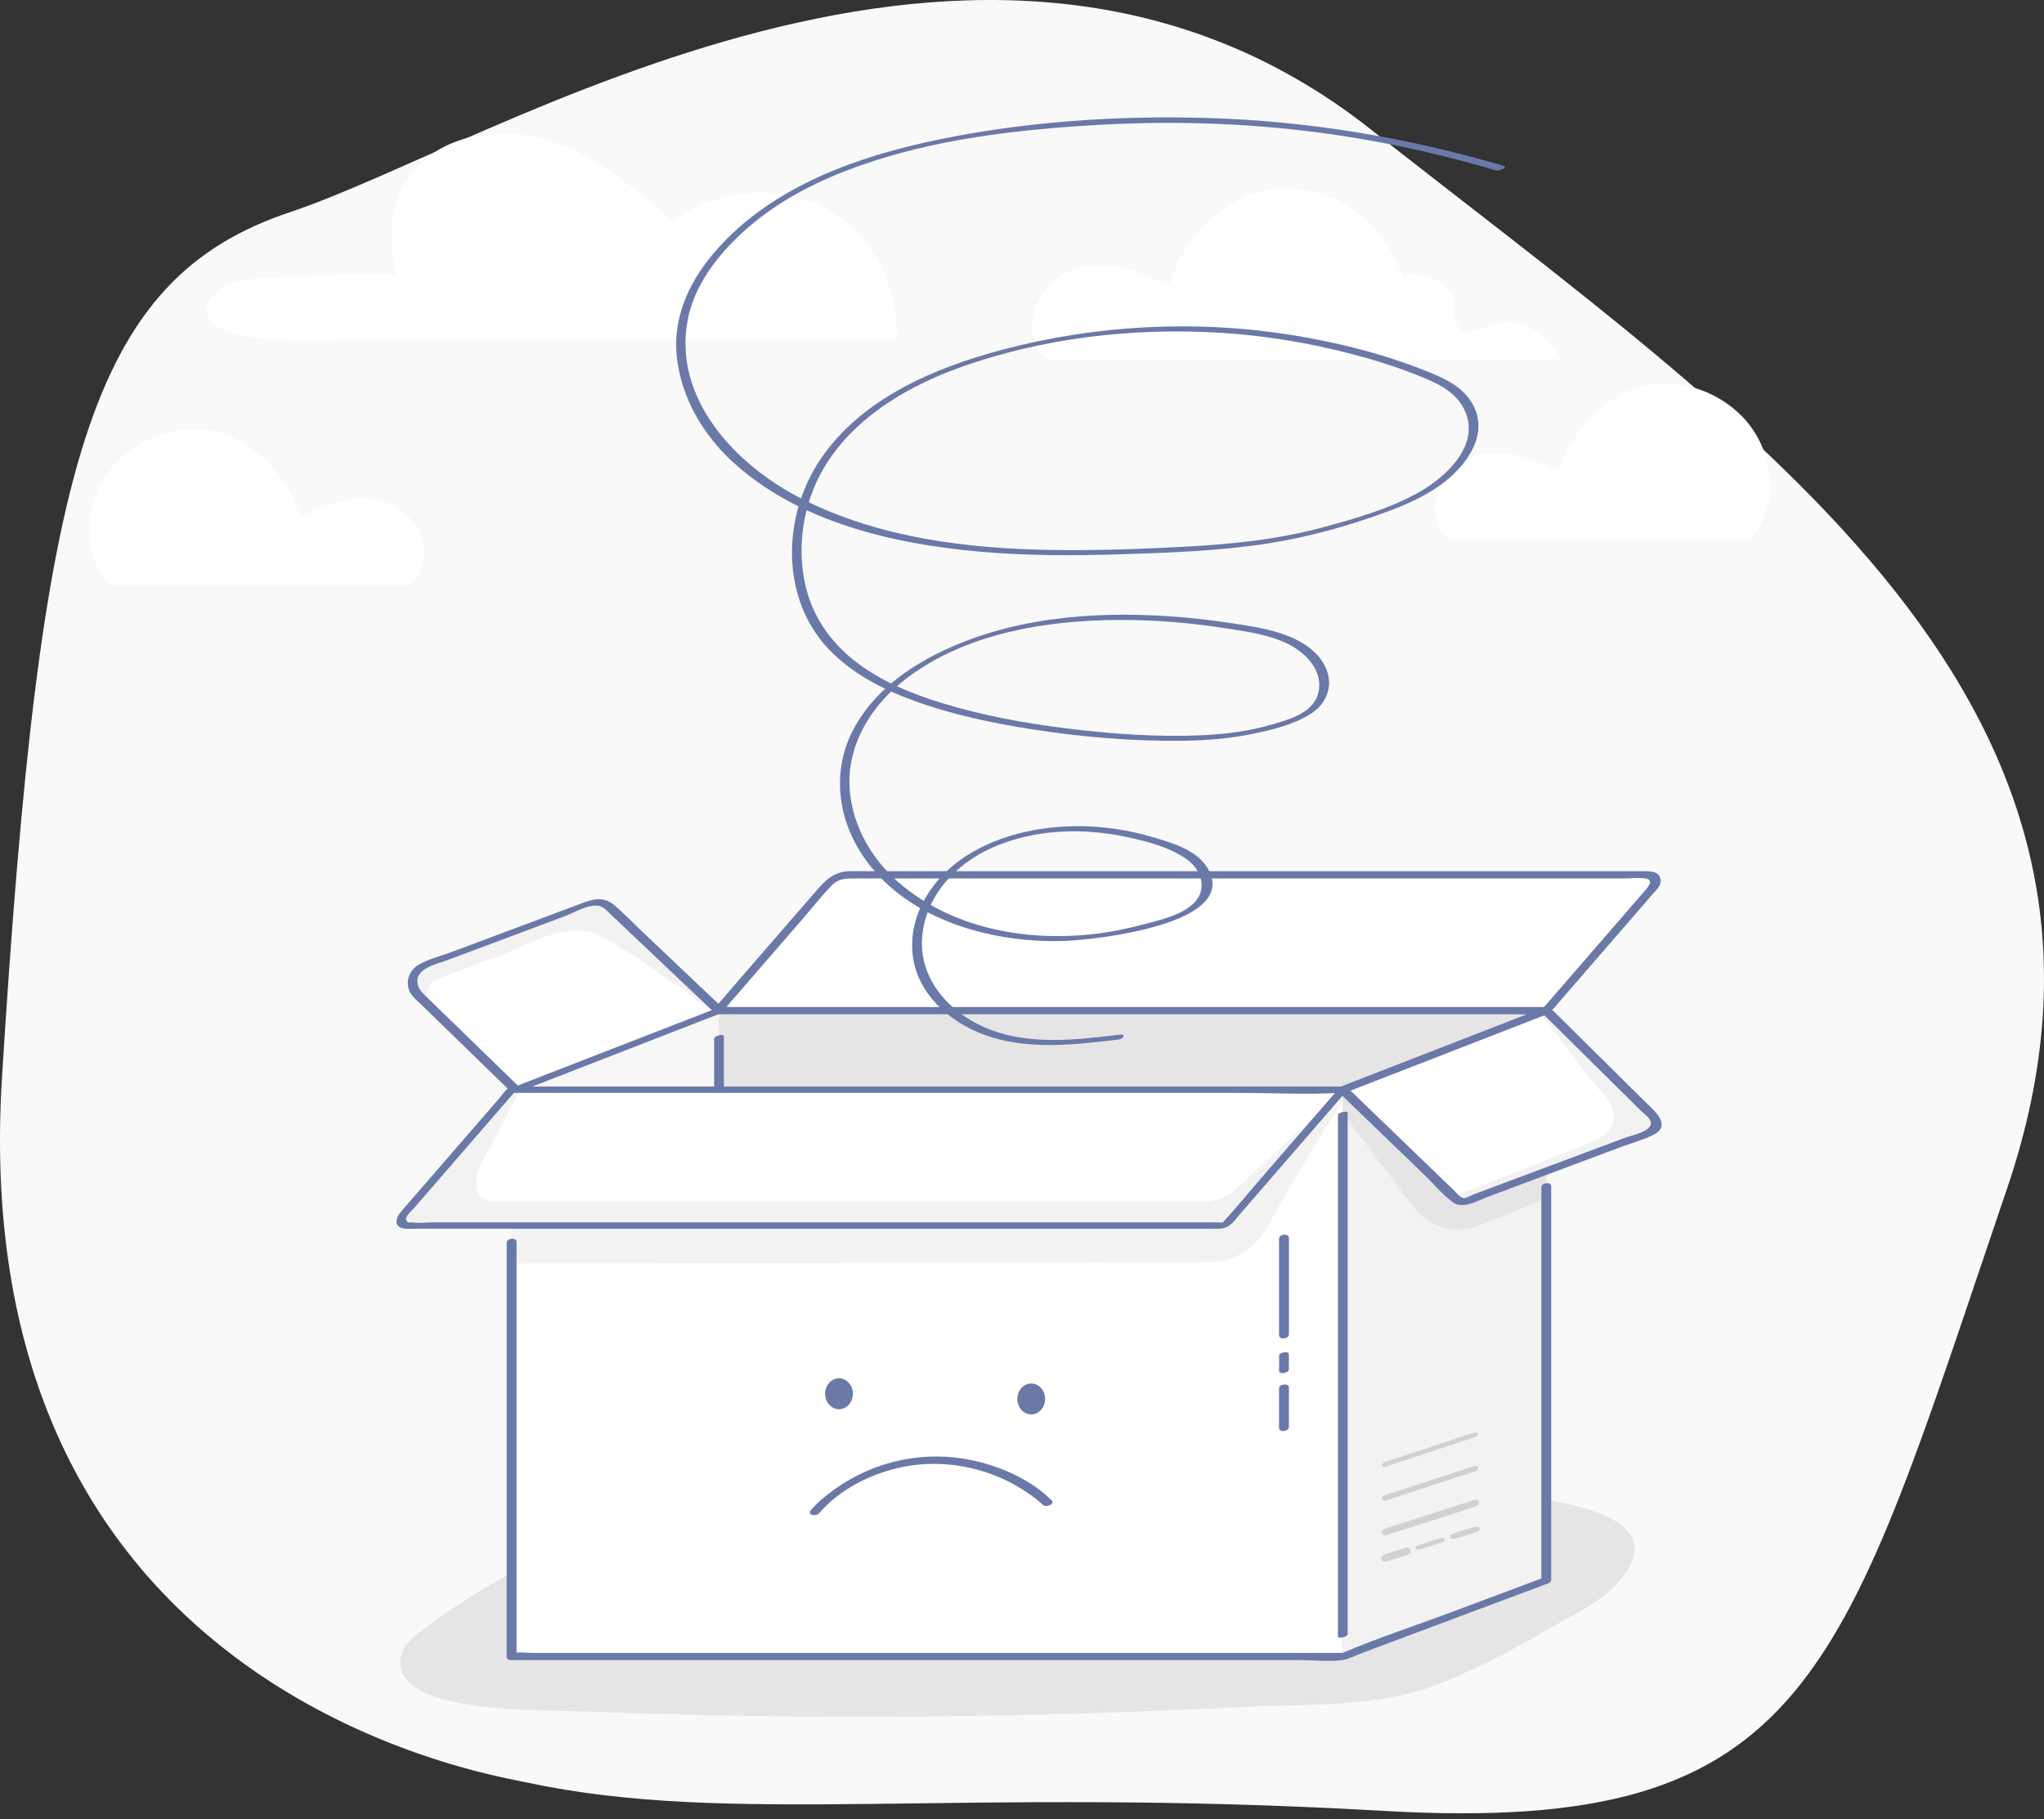 <svg width="300" height="267" viewBox="0 0 300 267" fill="none" xmlns="http://www.w3.org/2000/svg">
<rect x="0" y="0" width="300" height="267" fill="#333333" stroke="none"/>
<g clip-path="url(#clip0_31556_43355)">
<path d="M77.369 261.653C71.013 260.301 -5.325 248.096 0.295 158.092C5.913 68.084 12.968 41.017 42.646 31.113C72.324 21.209 144.471 -25.648 201.084 18.906C257.697 63.46 318.785 103.423 294.543 174.567C270.301 245.711 266.33 269.441 203.083 265.809C139.836 262.177 107.581 268.097 77.369 261.653Z" fill="#F9F9F9"/>
<path d="M49.544 49.94H131.588C131.988 42.084 128.079 34.219 121.104 30.563C114.126 26.908 105.05 27.689 98.802 32.478C93.208 27.668 87.398 22.734 80.343 20.567C73.287 18.401 64.592 19.741 60.235 25.688C57.225 29.8 56.813 35.421 58.29 40.293C51.899 40.242 45.507 40.393 39.125 40.743C35.486 40.941 30.525 42.001 30.344 45.633C30.071 51.082 49.544 49.94 49.544 49.94Z" fill="white"/>
<path d="M224.608 48.121C223.084 47.313 221.364 47.177 219.697 47.556C218.691 47.784 217.722 48.142 216.734 48.444C214.86 49.021 214.697 49.51 213.931 47.882C213.098 46.103 214.118 44.276 212.484 42.423C211.307 41.088 209.584 40.31 207.801 40.31C207.152 40.31 206.529 40.408 205.942 40.591C204.705 37.687 203.276 34.911 200.921 32.649C196.235 28.153 189.087 26.277 182.978 28.799C180.235 29.929 177.836 31.794 175.908 34.029C174.899 35.198 174.013 36.474 173.259 37.821C172.574 39.043 172.272 40.633 171.45 41.74C169.644 41.062 167.98 40.165 166.097 39.647C162.411 38.632 158.401 38.433 155.174 40.828C152.526 42.793 150.847 46.348 151.705 49.631C152.191 51.493 153.075 52.869 154.967 52.896C157.642 52.934 160.32 52.896 162.995 52.896C172.58 52.896 182.154 52.896 191.742 52.896C201.265 52.896 210.788 52.896 220.311 52.896C223.303 52.896 229.285 52.896 229.285 52.896C229.285 52.896 227.363 49.581 224.608 48.121Z" fill="white"/>
<path d="M259.562 73.674C260.437 69.101 258.776 64.066 255.38 60.81C251.142 56.743 244.674 55.047 239.146 57.326C236.664 58.35 234.493 60.038 232.746 62.059C231.832 63.116 231.032 64.27 230.35 65.49C229.73 66.597 229.457 68.036 228.712 69.036C227.078 68.423 225.572 67.612 223.869 67.145C220.533 66.227 216.906 66.046 213.985 68.213C211.553 70.019 210.031 73.298 210.877 76.303C211.176 77.368 211.959 79.109 213.157 79.213C213.504 79.242 213.869 79.213 214.216 79.213C217.443 79.213 220.669 79.213 223.899 79.213C228.612 79.213 233.321 79.213 238.034 79.213C242.334 79.213 246.637 79.213 250.938 79.213C252.1 79.213 253.266 79.213 254.428 79.213C255.033 79.213 255.638 79.216 256.243 79.213C256.952 79.21 257.044 79.079 257.465 78.508C258.548 77.037 259.233 75.388 259.562 73.674Z" fill="white"/>
<path d="M13.323 80.358C12.449 75.785 14.109 70.75 17.505 67.494C21.743 63.427 28.211 61.731 33.739 64.01C36.222 65.034 38.393 66.721 40.14 68.743C41.053 69.8 41.854 70.954 42.536 72.174C43.156 73.281 43.429 74.719 44.173 75.72C45.807 75.107 47.314 74.296 49.016 73.828C52.352 72.911 55.98 72.73 58.901 74.897C61.333 76.702 62.854 79.982 62.009 82.986C61.709 84.052 60.926 85.793 59.728 85.893C59.381 85.923 59.017 85.893 58.669 85.893C55.443 85.893 52.216 85.893 48.986 85.893C44.274 85.893 39.564 85.893 34.852 85.893C30.551 85.893 26.248 85.893 21.948 85.893C20.785 85.893 19.62 85.893 18.457 85.893C17.852 85.893 17.247 85.896 16.642 85.893C15.933 85.89 15.841 85.76 15.42 85.189C14.335 83.724 13.653 82.075 13.323 80.358Z" fill="white"/>
<path d="M61.575 239.591C60.048 240.721 58.666 242.08 58.773 244.247C59.001 248.853 66.926 249.96 70.167 250.401C75.909 251.182 81.659 251.061 87.431 251.28C108.384 252.07 129.36 252.194 150.325 251.727C161.091 251.487 171.85 251.093 182.607 250.555C192.056 250.084 202.578 250.688 211.529 247.047C216.9 244.862 222.057 242.142 227.093 239.224C231.263 236.805 236.669 234.499 239.14 229.98C243.47 222.056 228.291 220.49 224.115 219.62C207.691 216.195 190.754 215.585 174.048 215.076C157.048 214.558 139.998 214.878 123.07 216.663C101.847 218.9 79.153 226.066 61.816 239.419C61.736 239.475 61.656 239.534 61.575 239.591Z" fill="#E5E5E5"/>
<path d="M226.956 148.344H105.35V231.544H226.956V148.344Z" fill="#E5E5E5"/>
<path d="M226.956 148.343H105.35L121.445 129.772C122.192 128.911 123.277 128.414 124.419 128.414H241.996C242.87 128.414 243.339 129.438 242.767 130.098L226.956 148.343Z" fill="white"/>
<path d="M227.019 147.813C223.003 147.813 218.988 147.813 214.972 147.813C205.277 147.813 195.579 147.813 185.884 147.813C174.196 147.813 162.508 147.813 150.82 147.813C140.672 147.813 130.523 147.813 120.374 147.813C117.044 147.813 113.713 147.813 110.383 147.813C109.345 147.813 108.304 147.813 107.266 147.813C106.821 147.813 106.05 147.659 105.626 147.813C105.569 147.833 105.474 147.813 105.412 147.813C105.593 148.064 105.771 148.313 105.952 148.561C109.908 143.997 113.861 139.436 117.818 134.871C119.22 133.252 120.558 131.535 122.044 129.993C123.129 128.866 124.304 128.945 125.668 128.945C135.716 128.945 145.767 128.945 155.815 128.945C171.669 128.945 187.521 128.945 203.376 128.945C215.005 128.945 226.633 128.945 238.262 128.945C239.303 128.945 240.477 128.795 241.509 128.945C242.992 129.165 241.619 130.514 241.053 131.168C236.527 136.39 232.001 141.611 227.478 146.83C227.105 147.259 226.734 147.691 226.36 148.12C225.767 148.804 227.129 149.056 227.562 148.555C231.633 143.858 235.705 139.157 239.777 134.46C240.717 133.377 241.655 132.293 242.595 131.21C243.063 130.671 243.778 130.055 243.737 129.28C243.659 127.794 242.15 127.877 241.076 127.877C230.919 127.877 220.764 127.877 210.606 127.877C194.289 127.877 177.969 127.877 161.651 127.877C150.171 127.877 138.693 127.877 127.213 127.877C126.344 127.877 125.469 127.847 124.603 127.877C122.412 127.954 121.16 129.185 119.843 130.707C115.217 136.047 110.587 141.383 105.961 146.723C105.557 147.188 105.154 147.653 104.751 148.12C104.371 148.558 104.884 148.869 105.29 148.869C109.306 148.869 113.322 148.869 117.337 148.869C127.032 148.869 136.73 148.869 146.425 148.869C158.113 148.869 169.801 148.869 181.489 148.869C191.638 148.869 201.786 148.869 211.935 148.869C215.266 148.869 218.596 148.869 221.927 148.869C223.493 148.869 225.121 148.999 226.684 148.869C226.755 148.863 226.826 148.869 226.897 148.869C227.722 148.875 227.989 147.813 227.019 147.813Z" fill="#6A79A8"/>
<path d="M105.531 148.344L75.657 159.953V243.15L105.531 231.973V148.344Z" fill="#F7F7F7"/>
<path d="M105.275 148.155C96.559 151.541 87.846 154.928 79.13 158.314C77.887 158.796 76.644 159.279 75.402 159.761C74.459 160.128 75.342 160.362 75.912 160.14C84.628 156.754 93.341 153.368 102.058 149.981C103.3 149.499 104.543 149.016 105.786 148.534C106.729 148.167 105.845 147.936 105.275 148.155Z" fill="#6A79A8"/>
<path d="M106.245 231.779C106.245 222.772 106.245 213.761 106.245 204.754C106.245 190.505 106.245 176.255 106.245 162.006C106.245 158.708 106.245 155.408 106.245 152.11C106.245 151.723 104.813 151.974 104.813 152.492C104.813 161.499 104.813 170.51 104.813 179.517C104.813 193.766 104.813 208.016 104.813 222.265C104.813 225.563 104.813 228.863 104.813 232.161C104.813 232.551 106.245 232.3 106.245 231.779Z" fill="#6A79A8"/>
<path d="M105.531 148.343L75.657 159.949L61.338 146.034C59.965 144.699 60.449 142.393 62.243 141.721L86.728 132.56C87.665 132.211 88.718 132.424 89.444 133.111L105.531 148.343Z" fill="#F2F2F2"/>
<path d="M104.757 148.647L75.654 159.954L63.489 147.907C62.115 146.572 62.599 144.266 64.393 143.594C67.216 142.549 70.037 141.504 72.86 140.456C77.001 138.923 82.004 135.777 86.571 136.75C89.854 137.452 104.416 148.333 104.757 148.647Z" fill="white"/>
<path d="M105.228 147.979C96.512 151.365 87.799 154.751 79.082 158.137C77.84 158.62 76.597 159.102 75.354 159.585C75.675 159.608 75.995 159.629 76.318 159.653C72.659 156.098 69.002 152.543 65.342 148.988C64.491 148.159 63.637 147.33 62.786 146.502C62.213 145.945 61.561 145.424 61.344 144.622C60.689 142.186 63.904 141.588 65.535 140.978C71.339 138.806 77.143 136.636 82.947 134.463C84.281 133.963 86.793 132.43 88.252 133.09C88.845 133.356 89.305 133.907 89.771 134.348C90.607 135.141 91.443 135.931 92.28 136.725C96.476 140.7 100.676 144.675 104.872 148.651C105.296 149.05 106.652 148.485 106.192 148.05C102.242 144.308 98.291 140.567 94.341 136.825C92.941 135.499 91.589 134.064 90.112 132.82C88.285 131.284 86.39 132.214 84.486 132.927C78.371 135.215 72.255 137.503 66.137 139.791C64.618 140.36 62.851 140.78 61.442 141.606C59.793 142.571 59.307 144.711 60.555 146.203C60.944 146.667 61.427 147.067 61.86 147.49C66.241 151.747 70.621 156.003 74.998 160.26C75.256 160.511 75.654 160.446 75.962 160.328C84.679 156.942 93.392 153.555 102.108 150.169C103.351 149.687 104.593 149.204 105.836 148.722C106.752 148.358 105.931 147.706 105.228 147.979Z" fill="#6A79A8"/>
<path d="M197.083 159.953H75.099V243.153H197.083V159.953Z" fill="#F2F2F2"/>
<path d="M197.083 161.676C193.171 167.499 188.663 175.328 185.86 180.327C184.164 183.355 180.964 185.232 177.491 185.241L75.099 185.466V243.15H197.083V161.676Z" fill="white"/>
<path d="M226.957 148.344L197.083 159.953V243.15L226.957 231.973V148.344Z" fill="#E5E5E5"/>
<path d="M226.957 175.926L217.036 179.901C213.626 181.266 209.723 180.18 207.513 177.249L197.083 163.402V243.154L226.957 231.977V175.926Z" fill="#F2F2F2"/>
<path d="M196.368 163.699C196.368 172.33 196.368 180.961 196.368 189.593C196.368 203.336 196.368 217.082 196.368 230.825C196.368 233.963 196.368 237.098 196.368 240.235C196.368 240.543 197.801 240.315 197.801 239.853C197.801 231.222 197.801 222.591 197.801 213.959C197.801 200.216 197.801 186.47 197.801 172.727C197.801 169.589 197.801 166.454 197.801 163.317C197.801 163.009 196.368 163.237 196.368 163.699Z" fill="#6A79A8"/>
<path d="M74.805 160.303C81.066 160.303 87.327 160.303 93.587 160.303C107.411 160.303 121.234 160.303 135.054 160.303C148.961 160.303 162.867 160.303 176.773 160.303C181.48 160.303 186.189 160.303 190.896 160.303C192.815 160.303 194.843 160.492 196.759 160.303C197.83 160.196 198.942 159.566 199.93 159.181C202.821 158.056 205.716 156.935 208.607 155.81C214.438 153.545 220.269 151.278 226.099 149.014C226.473 148.869 226.846 148.724 227.223 148.578C228.163 148.214 227.294 147.883 226.692 148.117C222.217 149.854 217.742 151.595 213.266 153.332C207.934 155.404 202.439 157.251 197.21 159.572C196.501 159.886 197.275 159.59 197.302 159.605C197.177 159.533 196.789 159.605 196.649 159.605C195.597 159.605 194.544 159.605 193.491 159.605C189.318 159.605 185.142 159.605 180.97 159.605C167.541 159.605 154.112 159.605 140.683 159.605C126.557 159.605 112.435 159.605 98.309 159.605C90.797 159.605 83.243 159.385 75.734 159.605C75.621 159.607 75.508 159.605 75.393 159.605C74.924 159.605 73.847 160.303 74.805 160.303Z" fill="#6A79A8"/>
<path d="M226.23 174.253C226.23 180.777 226.23 187.301 226.23 193.825C226.23 204.17 226.23 214.512 226.23 224.858C226.23 227.246 226.23 229.635 226.23 232.024C226.366 231.864 226.503 231.704 226.636 231.544C222.116 233.234 217.6 234.925 213.08 236.618C207.765 238.607 202.314 240.389 197.089 242.6C196.472 242.86 197.243 242.647 197.047 242.621C196.825 242.591 196.581 242.621 196.359 242.621C195.285 242.621 194.212 242.621 193.138 242.621C188.933 242.621 184.727 242.621 180.522 242.621C167.064 242.621 153.608 242.621 140.15 242.621C126.083 242.621 112.02 242.621 97.953 242.621C92.923 242.621 87.893 242.621 82.864 242.621C81.271 242.621 79.678 242.621 78.086 242.621C77.276 242.621 76.294 242.47 75.494 242.621C75.39 242.641 75.262 242.621 75.153 242.621C75.375 242.777 75.594 242.937 75.817 243.094C75.817 236.254 75.817 229.413 75.817 222.57C75.817 211.659 75.817 200.751 75.817 189.841C75.817 187.328 75.817 184.818 75.817 182.305C75.817 181.553 74.367 181.763 74.367 182.411C74.367 189.252 74.367 196.092 74.367 202.936C74.367 213.846 74.367 224.754 74.367 235.665C74.367 238.178 74.367 240.688 74.367 243.201C74.367 243.574 74.714 243.674 75.031 243.674C81.292 243.674 87.552 243.674 93.813 243.674C107.535 243.674 121.261 243.674 134.983 243.674C148.913 243.674 162.843 243.674 176.773 243.674C181.51 243.674 186.249 243.674 190.985 243.674C192.913 243.674 195.051 243.935 196.967 243.674C197.96 243.538 198.996 242.973 199.924 242.627C202.783 241.558 205.639 240.486 208.498 239.418C214.376 237.219 220.254 235.019 226.132 232.82C226.512 232.678 226.888 232.536 227.268 232.394C227.44 232.329 227.674 232.116 227.674 231.914C227.674 225.39 227.674 218.867 227.674 212.343C227.674 201.997 227.674 191.655 227.674 181.31C227.674 178.921 227.674 176.533 227.674 174.144C227.683 173.395 226.23 173.605 226.23 174.253Z" fill="#6A79A8"/>
<path d="M197.083 159.953H75.099L59.016 178.512C58.55 179.048 58.933 179.883 59.645 179.883H179.434C179.674 179.883 179.905 179.779 180.062 179.596L197.083 159.953Z" fill="#F2F2F2"/>
<path d="M197.083 159.953H76.3C74.441 163.538 72.656 167.17 70.692 170.698C69.485 172.868 69.254 176.405 72.78 176.405H176.361C178.333 176.405 180.232 175.659 181.67 174.315L197.083 159.953Z" fill="white"/>
<path d="M197.347 159.489C191.522 159.489 185.697 159.489 179.873 159.489C166.8 159.489 153.724 159.489 140.651 159.489C126.925 159.489 113.2 159.489 99.475 159.489C91.698 159.489 83.919 159.489 76.143 159.489C75.553 159.489 74.984 159.418 74.491 159.812C74.043 160.167 73.673 160.756 73.302 161.185C72.466 162.15 71.629 163.118 70.79 164.083C66.807 168.68 62.824 173.274 58.841 177.871C57.99 178.851 57.776 180.224 59.505 180.349C60.167 180.396 60.849 180.349 61.513 180.349C65.004 180.349 68.498 180.349 71.988 180.349C84.355 180.349 96.719 180.349 109.087 180.349C123.091 180.349 137.092 180.349 151.096 180.349C159.851 180.349 168.609 180.349 177.364 180.349C177.945 180.349 178.538 180.384 179.119 180.349C180.528 180.26 181.169 179.162 182.017 178.182C186.198 173.357 190.38 168.529 194.562 163.704C195.597 162.509 196.635 161.313 197.67 160.117C198.242 159.457 196.866 159.362 196.495 159.788C192.527 164.367 188.556 168.95 184.588 173.529C182.921 175.453 181.308 177.448 179.573 179.315C179.345 179.561 179.917 179.357 179.446 179.422C179.113 179.469 178.74 179.422 178.408 179.422C168.22 179.422 158.03 179.422 147.843 179.422C131.7 179.422 115.555 179.422 99.412 179.422C87.523 179.422 75.633 179.422 63.743 179.422C62.673 179.422 61.472 179.576 60.41 179.422C60.288 179.404 60.019 179.484 59.909 179.422C58.98 178.88 60.386 177.77 60.704 177.406C65.295 172.108 69.885 166.812 74.474 161.514C74.877 161.049 75.28 160.585 75.683 160.12C75.399 160.221 75.117 160.318 74.832 160.419C78.881 160.419 82.926 160.419 86.974 160.419C96.693 160.419 106.408 160.419 116.127 160.419C127.833 160.419 139.539 160.419 151.244 160.419C161.414 160.419 171.583 160.419 181.753 160.419C186.676 160.419 191.688 160.691 196.605 160.419C196.676 160.416 196.748 160.419 196.819 160.419C197.433 160.416 198.311 159.489 197.347 159.489Z" fill="#6A79A8"/>
<path d="M226.957 148.344L197.083 159.95L213.762 176.035C214.124 176.384 214.658 176.493 215.129 176.319L242.319 166.145C243.212 165.811 243.458 164.665 242.782 163.996L226.957 148.344Z" fill="#F2F2F2"/>
<path d="M225.984 148.723L197.445 160.095L212.448 175.224C212.775 175.552 213.252 175.656 213.679 175.49C217.431 174.022 221.183 172.554 224.937 171.085C227.209 170.197 229.478 169.309 231.749 168.421C233.974 167.551 237.085 166.5 236.815 163.502C236.69 162.14 235.762 161.039 234.863 160.08C233.846 159.003 226.485 149.238 225.984 148.723Z" fill="white"/>
<path d="M226.633 147.897C217.917 151.283 209.204 154.669 200.487 158.055C199.245 158.538 198.002 159.02 196.76 159.503C196.368 159.654 196.235 160.089 196.534 160.376C200.642 164.337 204.749 168.3 208.857 172.26C210.274 173.625 211.642 175.265 213.21 176.461C214.667 177.571 216.915 176.221 218.389 175.667C224.898 173.231 231.408 170.795 237.918 168.359C239.463 167.782 241.168 167.329 242.645 166.592C245.492 165.168 242.719 162.963 241.456 161.714C236.841 157.15 232.227 152.585 227.615 148.021C227.135 147.544 225.782 148.145 226.307 148.666C230.13 152.449 233.953 156.232 237.776 160.012C238.79 161.015 239.804 162.019 240.818 163.022C241.21 163.41 241.824 163.833 242.114 164.304C243.158 165.988 239.427 166.66 238.404 167.042C232.15 169.383 225.898 171.722 219.643 174.063C218.534 174.478 217.425 174.895 216.316 175.309C215.945 175.448 215.239 175.886 214.833 175.863C214.352 175.836 213.789 175.102 213.477 174.803C212.608 173.965 211.739 173.128 210.87 172.29C206.46 168.037 202.047 163.78 197.637 159.527C197.563 159.817 197.489 160.11 197.412 160.4C206.128 157.014 214.842 153.627 223.558 150.241C224.8 149.759 226.043 149.276 227.286 148.794C228.19 148.438 227.393 147.604 226.633 147.897Z" fill="#6A79A8"/>
<path d="M187.726 181.825C187.726 186.538 187.726 191.25 187.726 195.962C187.726 196.735 189.179 196.543 189.179 195.868C189.179 191.155 189.179 186.443 189.179 181.734C189.179 180.958 187.726 181.15 187.726 181.825Z" fill="#6A79A8"/>
<path d="M187.738 198.992C187.738 199.735 187.738 200.478 187.738 201.221C187.738 201.819 189.17 201.52 189.17 201.043C189.17 200.3 189.17 199.557 189.17 198.814C189.17 198.216 187.738 198.515 187.738 198.992Z" fill="#6A79A8"/>
<path d="M187.729 203.787C187.729 205.723 187.729 207.659 187.729 209.595C187.729 210.32 189.176 210.092 189.176 209.476C189.176 207.541 189.176 205.605 189.176 203.669C189.176 202.941 187.729 203.169 187.729 203.787Z" fill="#6A79A8"/>
<path d="M203.592 225.316C207.901 223.928 212.214 222.537 216.523 221.149C217.383 220.87 217.143 219.908 216.265 220.193C211.956 221.581 207.643 222.972 203.334 224.36C202.474 224.636 202.714 225.598 203.592 225.316Z" fill="#D1D1D1"/>
<path d="M203.563 220.197C207.854 218.794 212.142 217.394 216.434 215.991C217.273 215.719 217.092 214.952 216.232 215.233C211.941 216.636 207.652 218.036 203.361 219.44C202.522 219.715 202.702 220.478 203.563 220.197Z" fill="#D1D1D1"/>
<path d="M203.552 215.233C207.822 213.818 212.093 212.403 216.364 210.991C217.191 210.719 217.037 210.044 216.186 210.325C211.915 211.74 207.644 213.155 203.374 214.567C202.546 214.842 202.701 215.517 203.552 215.233Z" fill="#D1D1D1"/>
<path d="M203.604 229.189C204.556 228.884 205.508 228.582 206.46 228.277C206.757 228.182 207.134 227.922 207.036 227.558C206.944 227.215 206.472 227.129 206.179 227.223C205.227 227.528 204.275 227.83 203.323 228.135C203.026 228.23 202.649 228.49 202.747 228.854C202.839 229.195 203.311 229.281 203.604 229.189Z" fill="#D1D1D1"/>
<path d="M208.563 227.383C209.524 227.079 210.485 226.771 211.443 226.466C211.629 226.407 212.148 226.238 212.071 225.954C211.997 225.681 211.437 225.77 211.268 225.824C210.307 226.128 209.346 226.436 208.388 226.741C208.201 226.8 207.682 226.969 207.759 227.253C207.833 227.526 208.394 227.437 208.563 227.383Z" fill="#D1D1D1"/>
<path d="M213.638 225.843C214.607 225.535 215.574 225.225 216.544 224.917C216.769 224.846 217.241 224.65 217.155 224.334C217.075 224.032 216.547 224.064 216.333 224.132C215.364 224.44 214.397 224.751 213.427 225.059C213.202 225.13 212.73 225.325 212.816 225.642C212.899 225.944 213.424 225.911 213.638 225.843Z" fill="#D1D1D1"/>
<path d="M120.208 222.13C124.022 217.702 130.318 215.132 136.048 214.893C140.399 214.709 144.785 215.727 148.62 217.785C150.097 218.575 152.09 219.916 153.054 220.881C153.528 221.354 154.881 220.757 154.362 220.239C151.322 217.202 146.947 215.278 142.81 214.372C135.838 212.844 128.542 214.363 122.717 218.448C121.389 219.38 120.063 220.44 118.998 221.677C118.408 222.367 119.766 222.645 120.208 222.13Z" fill="#6A79A8"/>
<path d="M125.117 204.02C125.392 205.234 124.734 206.471 123.643 206.779C122.551 207.087 121.442 206.353 121.166 205.139C120.89 203.926 121.549 202.688 122.64 202.38C123.729 202.07 124.838 202.804 125.117 204.02Z" fill="#6A79A8"/>
<path d="M151.354 207.615C152.48 207.615 153.392 206.598 153.392 205.345C153.392 204.091 152.48 203.074 151.354 203.074C150.229 203.074 149.317 204.091 149.317 205.345C149.317 206.598 150.229 207.615 151.354 207.615Z" fill="#6A79A8"/>
<path d="M164.377 151.871C157.814 152.658 150.749 153.52 144.5 150.797C139.31 148.535 134.995 143.781 135.327 137.841C135.674 131.666 140.182 126.835 145.639 124.42C151.654 121.759 158.608 121.466 164.994 122.783C168.045 123.411 171.726 124.31 174.273 126.205C176.403 127.788 177.245 130.615 175.184 132.601C173.671 134.058 171.429 134.715 169.454 135.257C167.39 135.822 165.293 136.349 163.184 136.716C152.428 138.584 140.221 136.811 131.783 129.431C127.59 125.764 124.683 120.374 124.669 114.735C124.651 108.978 127.91 103.732 132.285 100.18C141.042 93.071 153.223 91.046 164.196 90.996C169.62 90.972 175.038 91.446 180.395 92.295C183.254 92.748 186.225 93.18 188.862 94.435C191.525 95.702 194.227 98.346 193.518 101.569C192.848 104.615 189.327 105.582 186.712 106.34C183.343 107.32 179.84 107.776 176.34 107.927C169.748 108.214 163.045 107.723 156.503 106.912C150.325 106.148 144.133 105.008 138.177 103.176C133.856 101.847 129.559 100.095 125.917 97.375C122.361 94.72 119.648 91.138 118.449 86.84C117.109 82.03 117.48 76.687 119.292 72.046C122.883 62.843 131.929 57.163 140.864 53.949C153.006 49.583 166.352 48.058 179.196 48.851C185.786 49.26 192.314 50.355 198.696 52.042C201.952 52.901 205.167 53.922 208.293 55.174C210.9 56.219 213.551 57.406 214.883 60.046C217.445 65.125 212.371 69.938 208.323 72.221C203.88 74.725 198.684 76.202 193.776 77.504C187.225 79.242 180.445 79.902 173.695 80.26C167.253 80.6 160.788 80.828 154.338 80.725C141.914 80.526 129.171 78.957 117.93 73.345C108.167 68.473 98.552 58.542 100.993 46.673C102.147 41.072 106.337 36.218 110.65 32.684C115.125 29.016 120.35 26.418 125.778 24.467C136.964 20.444 149.008 19.047 160.815 18.354C174 17.582 187.171 18.203 200.191 20.468C206.751 21.607 213.234 23.141 219.619 25.026C220.023 25.145 221.313 24.532 220.77 24.369C206.638 20.193 192.014 17.759 177.278 17.318C164.116 16.925 150.583 17.831 137.676 20.5C125.956 22.925 113.695 27.252 105.465 36.342C101.426 40.803 98.686 46.255 99.338 52.386C99.967 58.294 103.099 63.669 107.408 67.674C117.008 76.598 131.098 79.86 143.786 80.973C150.601 81.571 157.452 81.58 164.285 81.364C171.563 81.136 178.885 80.888 186.092 79.769C192.133 78.83 198.085 77.155 203.812 75.024C208.427 73.307 213.32 70.847 215.865 66.422C217.161 64.169 217.454 61.636 216.141 59.315C214.732 56.826 212.252 55.648 209.708 54.614C203.234 51.986 196.326 50.242 189.431 49.15C175.412 46.927 160.916 47.685 147.196 51.314C137.163 53.969 126.528 58.456 120.475 67.331C114.81 75.636 114.475 87.743 121.632 95.291C125.001 98.843 129.5 101.157 134.049 102.824C139.717 104.899 145.713 106.157 151.666 107.08C158.884 108.202 166.284 108.815 173.591 108.729C176.984 108.688 180.383 108.424 183.713 107.749C186.608 107.163 189.814 106.388 192.346 104.798C194.345 103.546 195.502 101.385 194.921 99.009C194.239 96.223 191.67 94.397 189.138 93.388C186.376 92.286 183.345 91.866 180.421 91.425C177.539 90.99 174.638 90.67 171.729 90.469C160.124 89.667 147.852 90.712 137.341 96.052C132.228 98.65 127.554 102.338 124.995 107.578C122.34 113.015 122.88 119.228 125.887 124.405C131.857 134.685 145.016 138.486 156.242 138.116C160.242 137.983 182.557 135.718 177.117 127.235C175.474 124.675 171.862 123.665 169.113 122.854C166.04 121.951 162.87 121.419 159.67 121.294C153.534 121.06 146.98 122.301 141.76 125.666C136.976 128.75 133.391 134.04 133.931 139.922C134.464 145.759 139.334 150.045 144.589 151.933C150.853 154.183 157.713 153.357 164.166 152.584C164.827 152.513 165.376 151.75 164.377 151.871Z" fill="#6A79A8"/>
</g>
<defs>
<clipPath id="clip0_31556_43355">
<rect width="300" height="267" fill="white"/>
</clipPath>
</defs>
</svg>
